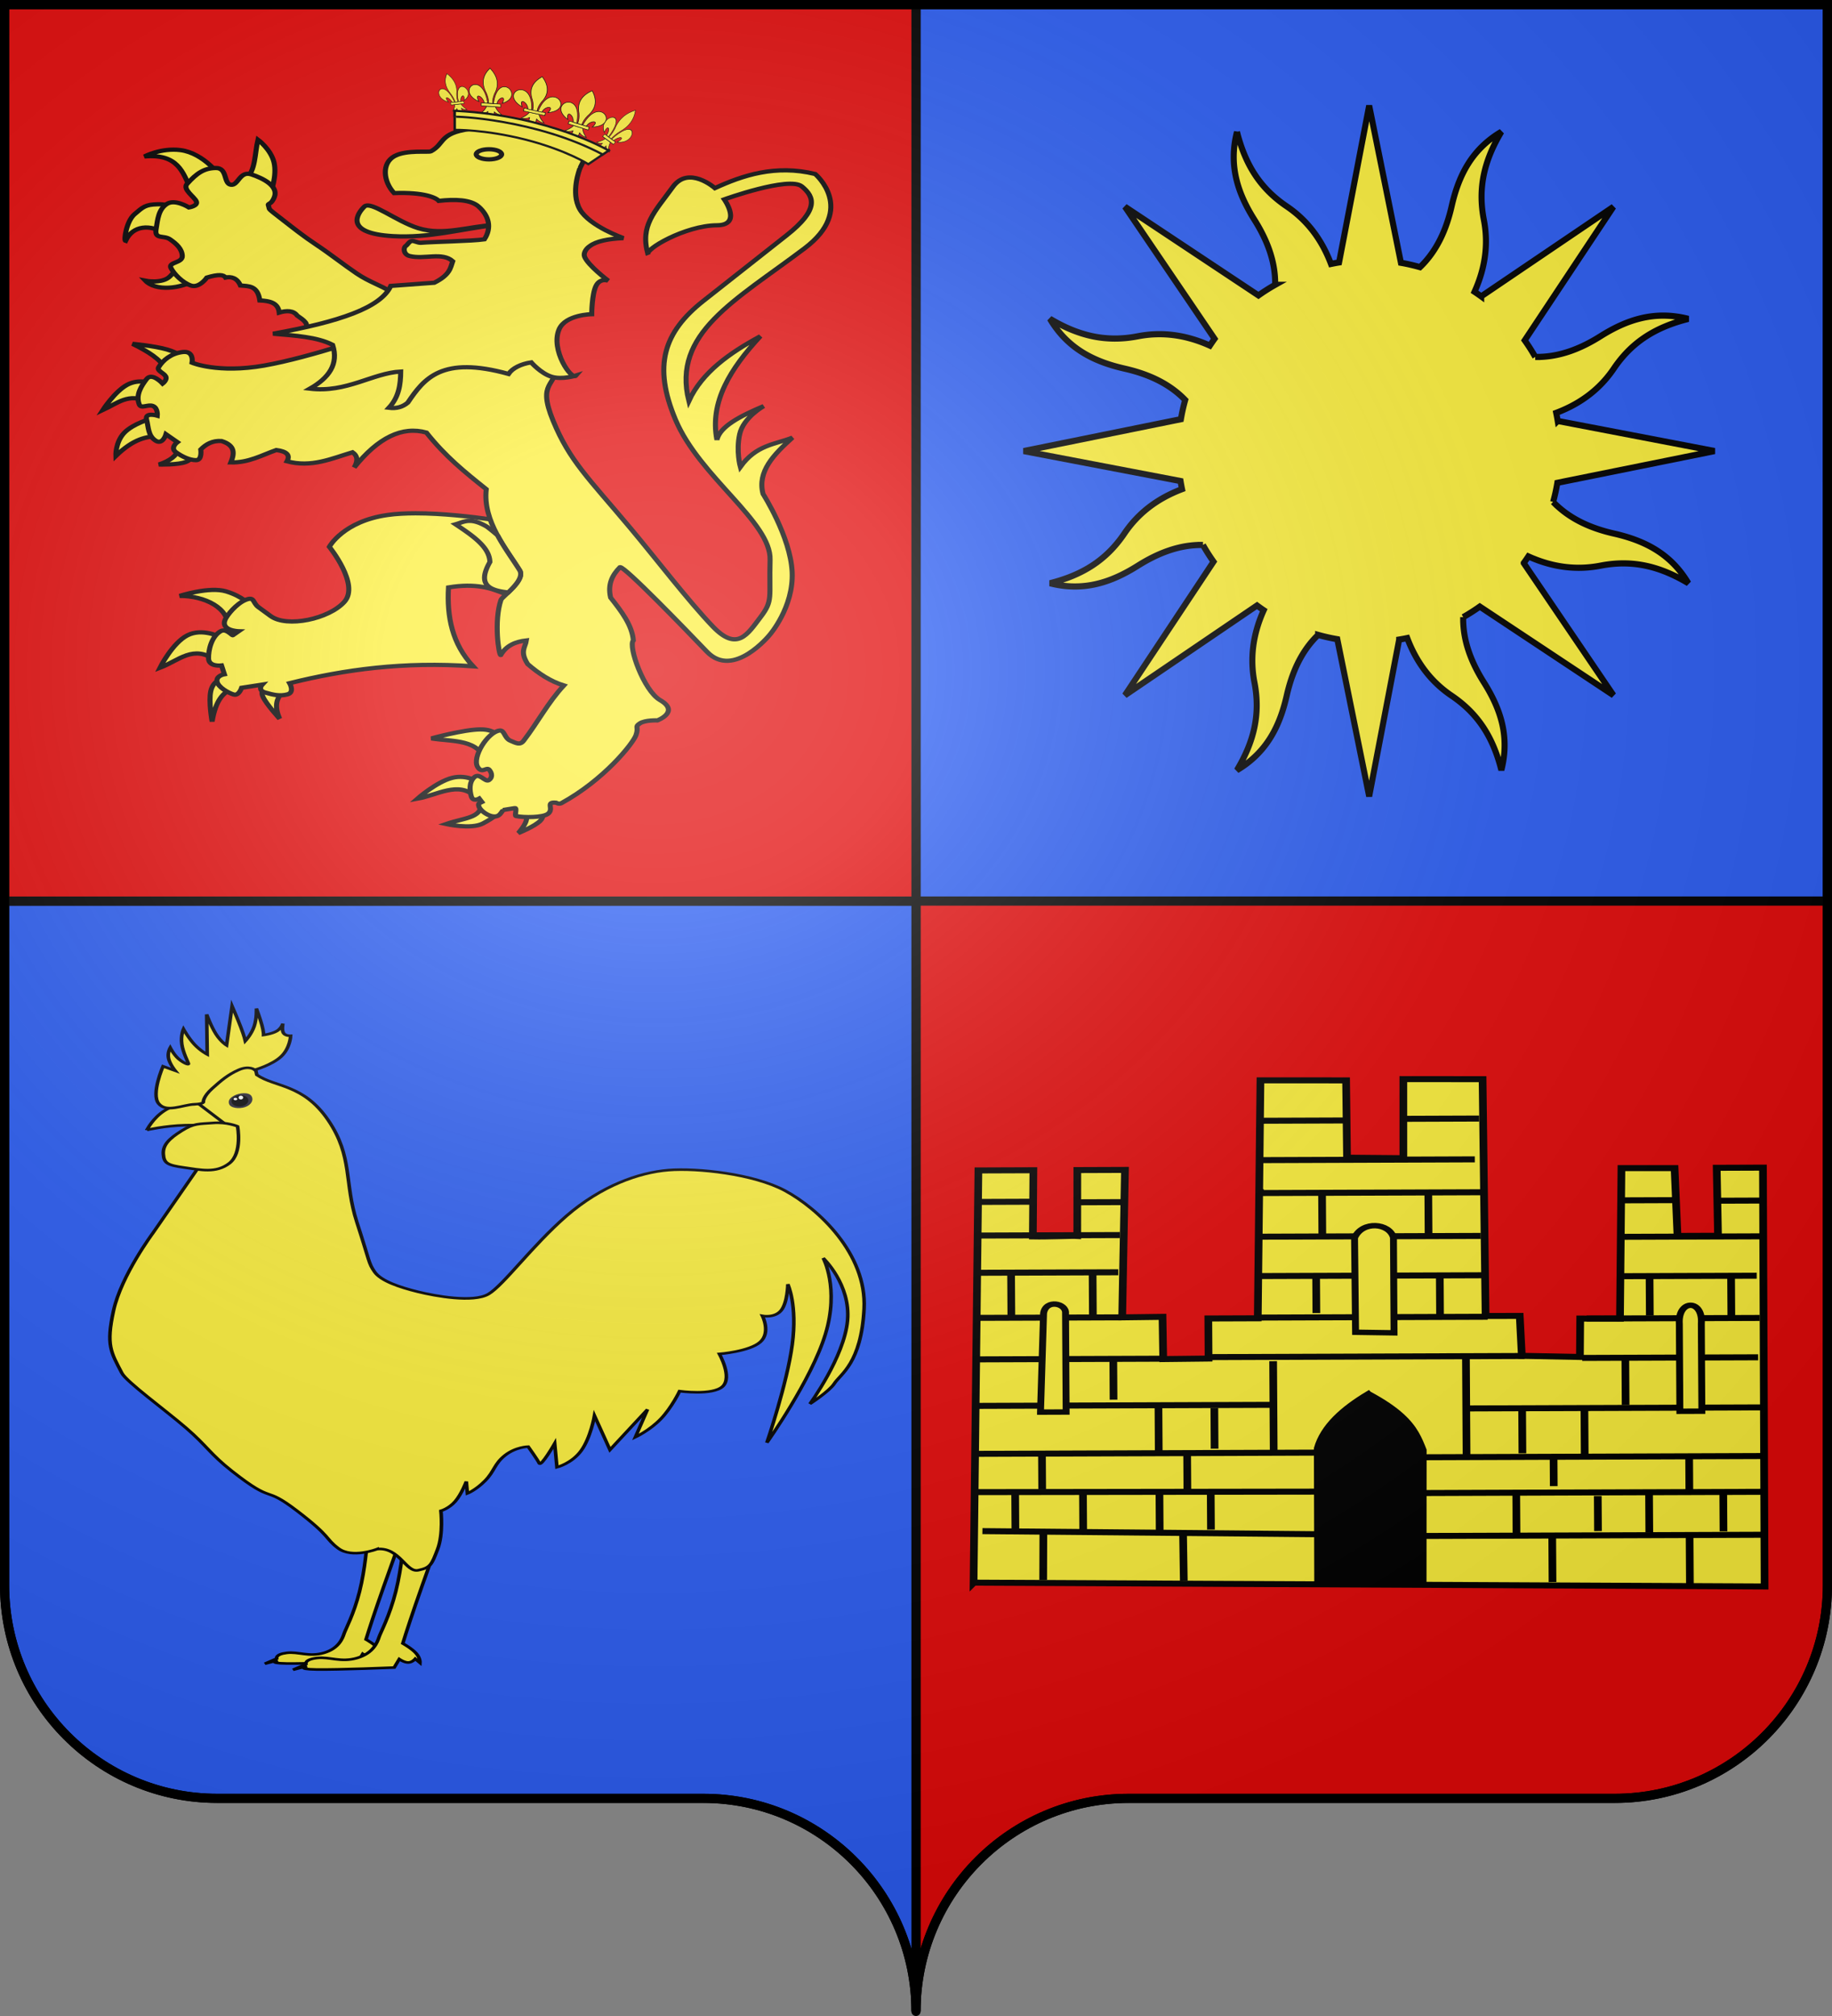 <svg xmlns="http://www.w3.org/2000/svg" xmlns:xlink="http://www.w3.org/1999/xlink" height="660" width="600" version="1.0"><rect width="100%" height="100%" fill="#808080" stroke="none"/><defs><linearGradient id="a"><stop style="stop-color:white;stop-opacity:.314" offset="0"/><stop offset=".19" style="stop-color:white;stop-opacity:.251"/><stop style="stop-color:#6b6b6b;stop-opacity:.125" offset=".6"/><stop style="stop-color:black;stop-opacity:.125" offset="1"/></linearGradient><linearGradient id="b"><stop style="stop-color:white;stop-opacity:0" offset="0"/><stop style="stop-color:black;stop-opacity:.646" offset="1"/></linearGradient><radialGradient xlink:href="#a" id="c" gradientUnits="userSpaceOnUse" gradientTransform="matrix(1.551 0 0 1.35 -227.894 -51.264)" cx="285.186" cy="200.448" fx="285.186" fy="200.448" r="300"/></defs><g style="opacity:1;display:inline"><path style="opacity:1;fill:#2b5df2;fill-opacity:1;fill-rule:nonzero;stroke:#000;stroke-width:3;stroke-linecap:butt;stroke-linejoin:miter;marker:none;marker-start:none;marker-mid:none;marker-end:none;stroke-miterlimit:4;stroke-dasharray:none;stroke-dashoffset:0;stroke-opacity:1;visibility:visible;display:inline;overflow:visible" d="M300 1.5V295h298.5V1.5H300z"/><path style="opacity:1;fill:#e20909;fill-opacity:1;fill-rule:nonzero;stroke:#000;stroke-width:3;stroke-linecap:butt;stroke-linejoin:miter;marker:none;marker-start:none;marker-mid:none;marker-end:none;stroke-miterlimit:4;stroke-dasharray:none;stroke-dashoffset:0;stroke-opacity:1;visibility:visible;display:inline;overflow:visible" d="M300 295v363.5c0-38.504 31.21-69.75 69.656-69.75h159.188c38.447 0 69.656-31.246 69.656-69.75V295H300z"/><path style="opacity:1;fill:#2b5df2;fill-opacity:1;fill-rule:nonzero;stroke:#000;stroke-width:3;stroke-linecap:butt;stroke-linejoin:miter;marker:none;marker-start:none;marker-mid:none;marker-end:none;stroke-miterlimit:4;stroke-dasharray:none;stroke-dashoffset:0;stroke-opacity:1;visibility:visible;display:inline;overflow:visible" d="M1.5 295v224c0 38.504 31.21 69.75 69.656 69.75h159.188c38.447 0 69.656 31.246 69.656 69.75V295H1.5z"/><path style="opacity:1;fill:#e20909;fill-opacity:1;fill-rule:nonzero;stroke:#000;stroke-width:3;stroke-linecap:butt;stroke-linejoin:miter;marker:none;marker-start:none;marker-mid:none;marker-end:none;stroke-miterlimit:4;stroke-dasharray:none;stroke-dashoffset:0;stroke-opacity:1;visibility:visible;display:inline;overflow:visible" d="M1.5 1.5V295H300V1.5H1.5z"/><g style="fill:#fcef3c"><g style="fill:#fcef3c;display:inline"><path d="M143.61 173.87c-10.008 7.544-24.988 8.847-30.912 1.404 0 0 10.062 2.356 14.613-3.091 6.176-7.392 6.4-10.884 7.306-9.274l8.993 10.96zM124.5 142.114c-8.763-6.845-19.332-6.062-23.605 5.058-1.132-.424.478-13.929 5.34-18.828 4.998-5.037 6.322-6.815 13.77-7.025 7.446-.211 16.86 4.215 16.86 4.215l-12.364 16.58zM139.676 111.202c-4.596-12.573-7.77-25.738-27.54-23.605 0 0 9.868-6.229 21.357-4.497 14.197 2.14 24.64 19.382 23.887 19.672l-17.704 8.43zM172.274 103.615c5.988-5.72 5.35-18.068 7.306-27.821 0 0 7.658 6.674 9.555 16.018 1.897 9.344-1.967 21.357-1.967 21.357l-14.894-9.554z" style="fill:#fcef3c;fill-opacity:1;fill-rule:evenodd;stroke:#000;stroke-width:3;stroke-linecap:butt;stroke-linejoin:miter;stroke-miterlimit:4;stroke-dasharray:none;stroke-opacity:1;display:inline" transform="matrix(.551 0 0 .464 -14.47 10.579)"/><path d="m216.956 214.617-9.836-4.848c3.567-3.799-.505-6.834-4.215-9.906-2.203-3.65-6.236-3.685-10.68-2.107-.64-6.972-5.697-8.264-11.52-8.571-1.298-10.634-6.611-10.024-11.523-10.539-1.979-5.43-5.562-6.455-8.852-5.62-1.083-1.963-4.041-2.519-11.1 0 0 0-4.496 7.728-9.554 5.62-5.059-2.107-9.977-8.15-11.803-12.364-1.827-4.216 6.885-3.373 6.744-8.431-.14-5.058-3.512-8.712-7.306-11.803-3.794-3.09-9.274.281-8.29-7.025.983-7.307 1.44-13.98 6.323-17.845 4.882-3.864 13.207 2.389 13.207 2.389s5.445-.984 4.444-4.18c-1.001-3.197-8.448-8.606-5.568-12.4 5.761-7.588 10.117-11.17 17.143-11.241 7.025-.07 4.426 10.89 8.852 11.803 4.426.913 5.234-10.047 12.224-7.307s16.101 8.218 13.77 15.737c-1.98 6.389-4.325 4.17-3.555 6.448 1.076 3.183-1.919.37 9.456 10.835 4.833 4.446 11.5 10.77 19.129 16.76 7.628 5.988 16.383 14.194 23.915 20.225 7.533 6.03 14.687 8.482 19.676 12.516 4.99 4.035 8.097 6.562 8.097 6.562l-49.178 25.292z" style="fill:#fcef3c;fill-opacity:1;fill-rule:evenodd;stroke:#000;stroke-width:3;stroke-linecap:butt;stroke-linejoin:miter;stroke-miterlimit:4;stroke-dasharray:none;stroke-opacity:1;display:inline" transform="matrix(.551 0 0 .464 -14.47 10.579)"/><path d="M161.884 420.906c1.088-14.822-14.085-23.326-28.813-23.25 0 0 17.586-6.805 27.62-3.178 10.036 3.626 13.712 9.339 13.712 9.339l-12.519 17.089zM154.333 443.161c-13.07-11.426-21.685.106-32.986 5.167 0 0 7.352-17.437 16.294-22.852 8.942-5.414 19.474 1.193 19.474 1.193l-2.782 16.492zM164.269 463.231c-5.28 2.46-9.802 7.955-11.923 23.05 0 0-2.186-14.009-.795-21.46 1.391-7.452 6.359-8.346 6.359-8.346l6.359 6.756zM194.472 465.616c-4.496 4.583-4.907 10.917-1.987 18.678 0 0-7.948-10.233-9.935-15.499s1.987-5.564 1.987-5.564l9.935 2.385z" style="fill:#fcef3c;fill-opacity:1;fill-rule:evenodd;stroke:#000;stroke-width:3;stroke-linecap:butt;stroke-linejoin:miter;stroke-miterlimit:4;stroke-dasharray:none;stroke-opacity:1;display:inline" transform="matrix(.551 0 0 .464 -14.47 10.579)"/><path d="M273.313 339.367c-5.847.002-11.483.342-16.462 1.158-26.556 4.356-34.833 22.472-34.833 22.472s18.115 26.552 8.982 38.776c-9.133 12.224-34.157 18.494-43.847 10.11l-7.292-6.323c-3.565-3.085-2.11-7.849-7.73-5.039-5.62 2.81-10.815 10.725-11.956 13.614-3.173 8.036 7.887 8.45 7.887 8.45l-3.38 2.786c-.32.719-3.883-5.117-7.292-2.785-5.415 3.703-7.308 13.205-7.167 19.247.14 6.042 7.73 4.914 7.73 4.914l1.69 6.165s-4.943.995-4.381 5.07c.562 4.075 6.927 8.28 9.983 9.264 3.057.984 4.632-4.757 4.632-4.757l12.237-2.253s-3.102 3.916 1.816 5.602c4.917 1.686 8.746 2.688 13.207 1.283 4.461-1.405 1.283-7.887 1.283-7.887 32.505-9.58 67.579-15.401 109.038-11.924-12.448-15.81-15.61-34.98-14.616-55.646 16.252-3.175 25.67.469 34.27 4.945 4.147-4.592 10.694-11.947 8.044-17.025-5.135-9.839-13.337-22.11-17.495-35.96-10.884-1.823-28.432-4.26-44.348-4.257z" style="fill:#fcef3c;fill-opacity:1;fill-rule:evenodd;stroke:#000;stroke-width:3;stroke-linecap:butt;stroke-linejoin:miter;stroke-miterlimit:4;stroke-dasharray:none;stroke-opacity:1;display:inline" transform="matrix(.551 0 0 .464 -14.47 10.579)"/><path d="M124.328 237.298c-2.452-6.44-9.972-12.1-19.275-17.486 0 0 12.866 1.39 20.467 3.974 7.6 2.583 9.936 6.359 9.936 6.359l-11.128 7.153zM113.598 260.945c-10.234-7.085-17.934 1.024-26.23 5.564 0 0 7.163-13.167 14.516-17.836 7.352-4.67 14.893-.843 14.893-.843l-3.18 13.115zM120.552 284.989c-7.213.069-14.89 1.814-25.434 13.91 0 0-.348-9.688 4.967-16.295 5.316-6.607 16.294-10.134 16.294-10.134l4.173 12.519zM132.075 294.55c-.562 3.909-4.917 7.957-11.386 10.39 0 0 11.487.422 16.158-1.869 4.67-2.291 3.576-5.961 3.576-5.961l-8.348-2.56zM336.351 549.471c3.506 2.249 5.009 5.9-1.987 15.5 0 0 9.836-4.67 13.115-8.744 3.279-4.073 0-7.55 0-7.55l-11.128.794zM312.506 544.305c-.443 10.31-10.166 9.82-21.063 14.307 0 0 14.804 3.974 21.858-.398 7.054-4.371 10.333-8.345 10.333-8.345l-11.128-5.564zM308.532 539.138c-9.747-10.988-22.513-.845-34.178 1.59 0 0 11.426-11.923 20.666-14.705s16.294 3.577 16.294 3.577l-2.782 9.538zM315.288 515.69c-3.935-17.374-19.706-15.022-32.588-17.486 0 0 19.076-6.26 29.011-6.359 9.936-.099 10.73 5.962 10.73 5.962l-7.153 17.884z" style="fill:#fcef3c;fill-opacity:1;fill-rule:evenodd;stroke:#000;stroke-width:3;stroke-linecap:butt;stroke-linejoin:miter;stroke-miterlimit:4;stroke-dasharray:none;stroke-opacity:1;display:inline" transform="matrix(.551 0 0 .464 -14.47 10.579)"/><path d="M252.496 212.062s-41.53 17.288-69.151 23.05c-27.621 5.763-42.922-1.987-42.922-1.987s1.391-8.544-5.564-7.55c-6.954.993-11.723 5.762-14.307 10.73-1.291 2.483 3.08 3.974 4.198 6.433 1.118 2.459-1.813 5.092-1.813 5.092s-6.359-8.147-9.538-3.18c-3.18 4.968-6.558 11.128-4.372 17.884 1.093 3.378 5.167-.298 8.172 1.143 3.006 1.44 2.559 6.806 2.559 6.806s-7.551-2.683-6.36 2.782c1.193 5.464.796 11.127 5.167 14.704 4.372 3.577 6.359-4.371 6.359-4.371l6.756 5.563s-4.57 3.975-.795 7.154c3.776 3.18 8.147 5.564 11.923 5.564 3.775 0 2.782-7.551 2.782-7.551 3.184-3.832 7.023-6.354 12.32-5.961 8.311 3.097 7.727 8.862 5.564 15.102 10.604.277 18.37-5.12 27.024-8.744 6.534.994 8.3 3.776 6.359 7.949 14.48 4.624 26.48-1.924 38.947-6.359 2.67 2.174 3.608 5.386.994 10.73 14.307-21.195 28.614-29.409 42.92-24.64 11.377 16.94 22.634 27.68 35.57 39.941-2.213 22.61 12.235 42.596 19.871 57.228 3.687 7.064-10.486 18.623-11.128 20.865-4.346 15.183-1.201 39.302-.136 38.947 3.379-6.846 8.874-9.457 15.238-10.333-.603 4.913-4.064 7.682.795 16.692 6.496 6.677 13.47 12.16 21.46 15.102-9.36 11.923-15.489 26.009-23.845 38.947-2.186 3.386-4.371 1.788-7.948 0-3.577-1.789-3.406-7.591-6.359-7.154-7.155 1.06-16.592 18.996-13.038 25.764 2.628 5.004 5.194-.391 6.864 1.91 1.67 2.303 2.048 5.475-.184 7.3-2.232 1.824-5.564-5.545-8.744-1.968-3.179 3.577-2.72 9.396-1.726 13.464.994 4.069 4.717 1.546 4.717 1.546l1.59 2.46c-1.48.948-2.44.532-1.819 3.033.942 3.796 9.18 10.211 12.609 5.45 1.32-1.833 1.725-2.895 1.778-2.886l6.956-1.331c1.63-.312-.342 5.312.72 5.582 4.768 1.213 15.957 1.06 18.936-1.502 4.073-3.504-1.88-8.663 4.873-7.904 0 0 1.75 1.254 3.142.353 25.23-16.329 42.656-42.13 44.4-48.091 1.771-6.057-.994-5.564 2.186-8.147 3.18-2.584 10.531-2.186 10.531-2.186s13.61-6.1 1.59-14.307c-9.7-6.624-19.112-38.198-15.897-42.127-.751-10.75-7.057-20.49-13.512-30.204-1.87-9.636 1.118-16.034 5.564-21.46 2.542-.916 39.189 44.17 51.664 59.612 15.866 19.64 37.358-11.922 37.358-11.922s14.307-19.474 13.313-44.312c-.993-24.84-17.287-55.043-17.287-55.043-3.558-15.93 6.473-27.976 17.486-39.742-10.512 4.912-21.462 5.015-30.999 20.666 0 0-2.583-11.128-.397-23.05 2.186-11.923 14.307-19.871 14.307-19.871-14.232 7.121-26.181 14.624-27.82 23.845-4.43-26.86 8.163-50.476 25.833-73.125-18.4 11.853-34.634 25.44-42.524 45.703-10.064-47.994 27.462-70.726 68.754-107.7 30.99-27.751 6.358-52.46 6.358-52.46-23.676-6.906-43.305 1.05-59.613 9.935 0 0-15.62-16.293-25.037-.795-10.922 17.975-19.657 27.087-14.704 47.69-2.554-3.405 22.025-20.508 40.934-20.665 15.222-.126 4.371-18.281 4.371-18.281s38.55-16.493 46.101-9.141c7.551 7.352 10.238 16.447-9.14 34.575l-49.28 46.101c-23.768 22.234-30.137 45.862-16.692 83.856 14.324 40.48 56.905 72.086 56.235 98.957-.67 26.871 1.95 28.513-5.763 40.537-7.713 12.024-13.74 24.442-28.217 6.557-14.476-17.884-33.651-47.705-49.081-69.548-25.008-35.402-36.016-47.243-45.902-75.709-9.886-28.465 2.384-23.447 1.987-40.139-.397-16.692-3.577-26.627-3.577-26.627l-100.944 4.769zM320.37 135.932c-19.938 2.844-38.988 9.392-60.7 7.868-29.46-2.067-20.884-16.156-16.86-20.795 3.834-4.421 18.955 10.362 32.035 15.175 15.176 5.584 30.352-1.493 45.525-2.248z" style="fill:#fcef3c;fill-opacity:1;fill-rule:evenodd;stroke:#000;stroke-width:3;stroke-linecap:butt;stroke-linejoin:miter;stroke-miterlimit:4;stroke-dasharray:none;stroke-opacity:1;display:inline" transform="matrix(.551 0 0 .464 -14.47 10.579)"/><path d="M310.816 123.005c-4.789-5.09-14.196-5.348-23.746-4.075-1.6-2.183-8.602-6.27-26.557-5.48-6.47-8.206-7.557-21.16.281-26.135 7.172-4.551 20.207-2.446 21.639-3.372 8.389-5.425 4.637-12.646 23.043-15.737 18.407-3.09 50.583 3.372 50.583 3.372s1.73 4.191 8.334 3.629c6.604-.562 3.4 3.842 6.631 7.776 3.232 3.935 5.653-.475 2.773 6.2-2.88 6.674-2.844 6.844-2.844 6.844s-5.76 17.072 0 28.945c5.761 11.873 25.854 20.233 25.854 20.233-9.09.48-16.102 2.147-19.952 5.62-2.155 1.687-4.018 4.935-3.091 7.588 2.188 6.269 14.05 16.861 14.05 16.861s-4.847-2.248-7.306 3.653c-2.459 5.902-2.53 19.953-2.53 19.953s-15.596.2-19.39 10.678c-5.252 14.509 7.454 36.403 10.117 32.598 0 0-8.29 3.162-14.613.844-6.323-2.319-12.083-10.117-12.083-10.117-6.071 1.1-11.149 4.064-13.49 8.15-39.759-13.063-50.15 3.241-59.856 20.233-3.014 3.05-6.729 4.349-11.24 3.653 6.01-7.607 6.935-16.485 7.025-25.573-16.706 1.055-32.194 15.16-53.956 12.084 11.265-7.596 17.183-17.332 13.489-30.912-9.257-5.678-22.539-6.526-35.408-7.868 39.44-8.394 64.137-18.398 69.973-33.723l25.854-2.248c9.312-5.572 9.567-10.322 10.96-15.175-6.32-6.702-16.72-1.117-25.573-3.653-3.732-1.07-3.983-5.9-2.211-7.222.886-.66 1.861-3.065 3.382-3.386 1.522-.32 3.589 1.442 5.535 1.248 7.254-.722 30.281-1.158 37.695-2.443 4.536-8.307 2.63-16.662-3.372-23.043z" style="fill:#fcef3c;fill-opacity:1;fill-rule:evenodd;stroke:#000;stroke-width:3;stroke-linecap:butt;stroke-linejoin:miter;stroke-miterlimit:4;stroke-dasharray:none;stroke-opacity:1;display:inline" transform="matrix(.551 0 0 .464 -14.47 10.579)"/><path d="M305.58 344.72c-3.34-.06-5.743 1.498-8.512 2.409 10.127 8.032 20.215 16.072 20.374 26.634-7.917 16.534.196 20.044 10.891 21.47 4.078-4.599 9.223-11.05 6.823-15.65-3.693-7.074-8.952-15.422-13.176-24.692a103.817 103.817 0 0 0-6.26-6.04c-4.373-3.06-7.542-4.086-10.14-4.132z" style="fill:#fcef3c;fill-opacity:1;fill-rule:evenodd;stroke:#000;stroke-width:3;stroke-linecap:butt;stroke-linejoin:miter;stroke-miterlimit:4;stroke-dasharray:none;stroke-opacity:1" transform="matrix(.551 0 0 .464 -14.47 10.579)"/><g style="fill:#fcef3c"><path style="fill:#fcef3c;fill-opacity:1;fill-rule:evenodd;stroke:#000;stroke-width:3;stroke-linecap:butt;stroke-linejoin:miter;stroke-miterlimit:4;stroke-dasharray:none;stroke-opacity:1;display:inline" d="M324.429 86.08c.003 1.976-3.379 3.58-7.551 3.58-4.173 0-7.554-1.604-7.551-3.58-.003-1.976 3.378-3.58 7.55-3.58 4.173 0 7.555 1.604 7.552 3.58z" transform="matrix(.551 0 0 .464 -14.47 10.579)"/><g style="fill:#fcef3c"><path d="M29.739 62.946c-2.69 6.35-6.016 8.922-9.244 12.043 3.619.016 7.225-.679 10.963-3.814.064 9.675 1.458 12.982 4.819 16.232 3.323-3.149 4.859-6.547 4.847-16.232 3.738 3.135 7.335 3.83 10.954 3.814-3.228-3.121-6.545-5.693-9.235-12.043H29.74z" style="fill:#fcef3c;fill-opacity:1;fill-rule:evenodd;stroke:#000;stroke-width:.902;stroke-linecap:butt;stroke-linejoin:miter;stroke-miterlimit:4;stroke-dasharray:none;stroke-opacity:1" transform="matrix(.147 -.017 .058 .166 140.928 24.298)"/><path style="fill:#fcef3c;fill-opacity:1;fill-rule:nonzero;stroke:#000;stroke-width:.902;stroke-linecap:butt;stroke-linejoin:miter;marker:none;marker-start:none;marker-mid:none;marker-end:none;stroke-miterlimit:4;stroke-dasharray:none;stroke-dashoffset:0;stroke-opacity:1;visibility:visible;display:inline;overflow:visible" d="M21.707 58.178h29.159v4.772H21.707z" transform="matrix(.147 -.017 .058 .166 140.928 24.298)"/><path d="M126.281 7.938C91.34 45.032 77.89 87.763 105.656 141.28c6.342 16.259 11.339 33.045 10.313 52.25h20.625c-1.026-19.205 3.97-35.991 10.312-52.25 27.767-53.518 14.317-96.249-20.625-133.344z" transform="matrix(.044 -.005 .017 .05 140.681 24.326)" style="fill:#fcef3c;fill-opacity:1;fill-rule:evenodd;stroke:#000;stroke-width:3;stroke-linecap:butt;stroke-linejoin:miter;stroke-miterlimit:4;stroke-dasharray:none;stroke-opacity:1"/><path d="M52.25 100c-35.235.845-58.727 60.018 15.219 88.875-24.44-47.874 20.895-30.132 26.875 4.656h17.531c-9.68-70.66-37.052-94.073-59.625-93.531zM198.969 100c-22.302.418-48.765 24.284-58.25 93.531h17.5c5.98-34.788 51.346-52.53 26.906-4.656 74.894-29.227 49.821-89.549 13.844-88.875z" transform="matrix(.044 -.005 .017 .05 140.681 24.326)" style="fill:#fcef3c;fill-opacity:1;fill-rule:evenodd;stroke:#000;stroke-width:3;stroke-linecap:butt;stroke-linejoin:miter;stroke-miterlimit:4;stroke-dasharray:none;stroke-opacity:1"/></g><g style="fill:#fcef3c"><path d="M29.739 62.946c-2.69 6.35-6.016 8.922-9.244 12.043 3.619.016 7.225-.679 10.963-3.814.064 9.675 1.458 12.982 4.819 16.232 3.323-3.149 4.859-6.547 4.847-16.232 3.738 3.135 7.335 3.83 10.954 3.814-3.228-3.121-6.545-5.693-9.235-12.043H29.74z" style="fill:#fcef3c;fill-opacity:1;fill-rule:evenodd;stroke:#000;stroke-width:.902;stroke-linecap:butt;stroke-linejoin:miter;stroke-miterlimit:4;stroke-dasharray:none;stroke-opacity:1" transform="matrix(.24 .052 -.044 .199 169.009 22.68)"/><path style="fill:#fcef3c;fill-opacity:1;fill-rule:nonzero;stroke:#000;stroke-width:.902;stroke-linecap:butt;stroke-linejoin:miter;marker:none;marker-start:none;marker-mid:none;marker-end:none;stroke-miterlimit:4;stroke-dasharray:none;stroke-dashoffset:0;stroke-opacity:1;visibility:visible;display:inline;overflow:visible" d="M21.707 58.178h29.159v4.772H21.707z" transform="matrix(.24 .052 -.044 .199 169.009 22.68)"/><path d="M126.281 7.938C91.34 45.032 77.89 87.763 105.656 141.28c6.342 16.259 11.339 33.045 10.313 52.25h20.625c-1.026-19.205 3.97-35.991 10.312-52.25 27.767-53.518 14.317-96.249-20.625-133.344z" transform="matrix(.072 .016 -.013 .06 168.605 22.592)" style="fill:#fcef3c;fill-opacity:1;fill-rule:evenodd;stroke:#000;stroke-width:3;stroke-linecap:butt;stroke-linejoin:miter;stroke-miterlimit:4;stroke-dasharray:none;stroke-opacity:1"/><path d="M52.25 100c-35.235.845-58.727 60.018 15.219 88.875-24.44-47.874 20.895-30.132 26.875 4.656h17.531c-9.68-70.66-37.052-94.073-59.625-93.531zM198.969 100c-22.302.418-48.765 24.284-58.25 93.531h17.5c5.98-34.788 51.346-52.53 26.906-4.656 74.894-29.227 49.821-89.549 13.844-88.875z" transform="matrix(.072 .016 -.013 .06 168.605 22.592)" style="fill:#fcef3c;fill-opacity:1;fill-rule:evenodd;stroke:#000;stroke-width:3;stroke-linecap:butt;stroke-linejoin:miter;stroke-miterlimit:4;stroke-dasharray:none;stroke-opacity:1"/></g><g style="fill:#fcef3c"><path d="M29.739 62.946c-2.69 6.35-6.016 8.922-9.244 12.043 3.619.016 7.225-.679 10.963-3.814.064 9.675 1.458 12.982 4.819 16.232 3.323-3.149 4.859-6.547 4.847-16.232 3.738 3.135 7.335 3.83 10.954 3.814-3.228-3.121-6.545-5.693-9.235-12.043H29.74z" style="fill:#fcef3c;fill-opacity:1;fill-rule:evenodd;stroke:#000;stroke-width:.902;stroke-linecap:butt;stroke-linejoin:miter;stroke-miterlimit:4;stroke-dasharray:none;stroke-opacity:1" transform="matrix(.218 .015 .004 .208 152.643 21.23)"/><path style="fill:#fcef3c;fill-opacity:1;fill-rule:nonzero;stroke:#000;stroke-width:.902;stroke-linecap:butt;stroke-linejoin:miter;marker:none;marker-start:none;marker-mid:none;marker-end:none;stroke-miterlimit:4;stroke-dasharray:none;stroke-dashoffset:0;stroke-opacity:1;visibility:visible;display:inline;overflow:visible" d="M21.707 58.178h29.159v4.772H21.707z" transform="matrix(.218 .015 .004 .208 152.643 21.23)"/><path d="M126.281 7.938C91.34 45.032 77.89 87.763 105.656 141.28c6.342 16.259 11.339 33.045 10.313 52.25h20.625c-1.026-19.205 3.97-35.991 10.312-52.25 27.767-53.518 14.317-96.249-20.625-133.344z" transform="matrix(.065 .005 .001 .062 152.277 21.204)" style="fill:#fcef3c;fill-opacity:1;fill-rule:evenodd;stroke:#000;stroke-width:3;stroke-linecap:butt;stroke-linejoin:miter;stroke-miterlimit:4;stroke-dasharray:none;stroke-opacity:1"/><path d="M52.25 100c-35.235.845-58.727 60.018 15.219 88.875-24.44-47.874 20.895-30.132 26.875 4.656h17.531c-9.68-70.66-37.052-94.073-59.625-93.531zM198.969 100c-22.302.418-48.765 24.284-58.25 93.531h17.5c5.98-34.788 51.346-52.53 26.906-4.656 74.894-29.227 49.821-89.549 13.844-88.875z" transform="matrix(.065 .005 .001 .062 152.277 21.204)" style="fill:#fcef3c;fill-opacity:1;fill-rule:evenodd;stroke:#000;stroke-width:3;stroke-linecap:butt;stroke-linejoin:miter;stroke-miterlimit:4;stroke-dasharray:none;stroke-opacity:1"/></g><g style="fill:#fcef3c"><path d="M29.739 62.946c-2.69 6.35-6.016 8.922-9.244 12.043 3.619.016 7.225-.679 10.963-3.814.064 9.675 1.458 12.982 4.819 16.232 3.323-3.149 4.859-6.547 4.847-16.232 3.738 3.135 7.335 3.83 10.954 3.814-3.228-3.121-6.545-5.693-9.235-12.043H29.74z" style="fill:#fcef3c;fill-opacity:1;fill-rule:evenodd;stroke:#000;stroke-width:.902;stroke-linecap:butt;stroke-linejoin:miter;stroke-miterlimit:4;stroke-dasharray:none;stroke-opacity:1" transform="matrix(.121 .089 -.15 .164 204.168 32.426)"/><path style="fill:#fcef3c;fill-opacity:1;fill-rule:nonzero;stroke:#000;stroke-width:.902;stroke-linecap:butt;stroke-linejoin:miter;marker:none;marker-start:none;marker-mid:none;marker-end:none;stroke-miterlimit:4;stroke-dasharray:none;stroke-dashoffset:0;stroke-opacity:1;visibility:visible;display:inline;overflow:visible" d="M21.707 58.178h29.159v4.772H21.707z" transform="matrix(.121 .089 -.15 .164 204.168 32.426)"/><path d="M126.281 7.938C91.34 45.032 77.89 87.763 105.656 141.28c6.342 16.259 11.339 33.045 10.313 52.25h20.625c-1.026-19.205 3.97-35.991 10.312-52.25 27.767-53.518 14.317-96.249-20.625-133.344z" transform="matrix(.036 .027 -.045 .049 203.965 32.277)" style="fill:#fcef3c;fill-opacity:1;fill-rule:evenodd;stroke:#000;stroke-width:3;stroke-linecap:butt;stroke-linejoin:miter;stroke-miterlimit:4;stroke-dasharray:none;stroke-opacity:1"/><path d="M52.25 100c-35.235.845-58.727 60.018 15.219 88.875-24.44-47.874 20.895-30.132 26.875 4.656h17.531c-9.68-70.66-37.052-94.073-59.625-93.531zM198.969 100c-22.302.418-48.765 24.284-58.25 93.531h17.5c5.98-34.788 51.346-52.53 26.906-4.656 74.894-29.227 49.821-89.549 13.844-88.875z" transform="matrix(.036 .027 -.045 .049 203.965 32.277)" style="fill:#fcef3c;fill-opacity:1;fill-rule:evenodd;stroke:#000;stroke-width:3;stroke-linecap:butt;stroke-linejoin:miter;stroke-miterlimit:4;stroke-dasharray:none;stroke-opacity:1"/></g><g style="fill:#fcef3c"><path d="M29.739 62.946c-2.69 6.35-6.016 8.922-9.244 12.043 3.619.016 7.225-.679 10.963-3.814.064 9.675 1.458 12.982 4.819 16.232 3.323-3.149 4.859-6.547 4.847-16.232 3.738 3.135 7.335 3.83 10.954 3.814-3.228-3.121-6.545-5.693-9.235-12.043H29.74z" style="fill:#fcef3c;fill-opacity:1;fill-rule:evenodd;stroke:#000;stroke-width:.902;stroke-linecap:butt;stroke-linejoin:miter;stroke-miterlimit:4;stroke-dasharray:none;stroke-opacity:1" transform="matrix(.225 .07 -.075 .196 185.917 26.672)"/><path style="fill:#fcef3c;fill-opacity:1;fill-rule:nonzero;stroke:#000;stroke-width:.902;stroke-linecap:butt;stroke-linejoin:miter;marker:none;marker-start:none;marker-mid:none;marker-end:none;stroke-miterlimit:4;stroke-dasharray:none;stroke-dashoffset:0;stroke-opacity:1;visibility:visible;display:inline;overflow:visible" d="M21.707 58.178h29.159v4.772H21.707z" transform="matrix(.225 .07 -.075 .196 185.917 26.672)"/><path d="M126.281 7.938C91.34 45.032 77.89 87.763 105.656 141.28c6.342 16.259 11.339 33.045 10.313 52.25h20.625c-1.026-19.205 3.97-35.991 10.312-52.25 27.767-53.518 14.317-96.249-20.625-133.344z" transform="matrix(.068 .021 -.022 .059 185.54 26.555)" style="fill:#fcef3c;fill-opacity:1;fill-rule:evenodd;stroke:#000;stroke-width:3;stroke-linecap:butt;stroke-linejoin:miter;stroke-miterlimit:4;stroke-dasharray:none;stroke-opacity:1"/><path d="M52.25 100c-35.235.845-58.727 60.018 15.219 88.875-24.44-47.874 20.895-30.132 26.875 4.656h17.531c-9.68-70.66-37.052-94.073-59.625-93.531zM198.969 100c-22.302.418-48.765 24.284-58.25 93.531h17.5c5.98-34.788 51.346-52.53 26.906-4.656 74.894-29.227 49.821-89.549 13.844-88.875z" transform="matrix(.068 .021 -.022 .059 185.54 26.555)" style="fill:#fcef3c;fill-opacity:1;fill-rule:evenodd;stroke:#000;stroke-width:3;stroke-linecap:butt;stroke-linejoin:miter;stroke-miterlimit:4;stroke-dasharray:none;stroke-opacity:1"/></g><path d="M304.497 57.777c.43.528-2.038-.423-7.98-2.355l.029 13.387s17.808-.332 41.622 6.773l.495.151c.345.106.683.206 1.024.313 23.666 7.387 36.273 17.004 36.273 17.004l12.093-9.687c-2.67-1.612-38.005-14.781-37.242-14.84l-46.314-10.746z" style="fill:#fcef3c;stroke:#000;stroke-width:1.5;stroke-miterlimit:4;stroke-dasharray:none;stroke-opacity:1" transform="matrix(.551 0 0 .464 -14.47 10.579)"/><path d="M401.05 73.54zm-13.077 9.837s-34.884-24.403-89.904-27.892c-1.016-.095-1.848-.123-1.532-.026l-.03 4.182c.112-.541 48.39 1.658 88.026 26.554 3.34-2.749 3.44-2.818 3.44-2.818zm-91.424-19.46zm87.535 22.608zm-13.642-1.78z" style="fill:#fcef3c;fill-opacity:1;fill-rule:nonzero;stroke:#000;stroke-width:1.5;stroke-linecap:butt;stroke-linejoin:miter;marker:none;marker-start:none;marker-mid:none;marker-end:none;stroke-miterlimit:4;stroke-dasharray:none;stroke-dashoffset:0;stroke-opacity:1;visibility:visible;display:inline;overflow:visible;enable-background:accumulate" transform="matrix(.551 0 0 .464 -14.47 10.579)"/></g></g></g><g style="opacity:1;display:inline"><path style="opacity:1;fill:#fcef3c;fill-opacity:1;fill-rule:nonzero;stroke:#000;stroke-width:1.987;stroke-linecap:butt;stroke-linejoin:miter;marker:none;marker-start:none;marker-mid:none;marker-end:none;stroke-miterlimit:4;stroke-dasharray:none;stroke-dashoffset:0;stroke-opacity:1;visibility:visible;display:inline;overflow:visible" d="M113.003 42.178c-2.842 10.883.29 19.841 5.724 28.283 4.2 6.527 6.961 13.483 6.83 20.957a62.424 62.424 0 0 0-5.493 3.416L76.16 66.286l29.476 42.506c-.53.715-1.046 1.46-1.542 2.196-8.36-3.687-16.209-4.418-23.687-3.002-10.572 2.002-19.548-.166-28.92-5.634 5.85 9.663 14.58 13.826 24.519 16.035 7.7 1.71 14.661 4.713 19.974 10.11a60.435 60.435 0 0 0-1.419 6.178l-51.68 10.259 51.564 9.652c.141.869.312 1.735.493 2.602-8.577 3.176-14.675 8.08-18.941 14.259-6.03 8.733-13.9 13.416-24.477 16.037 11.117 2.782 20.254-.32 28.877-5.64 6.668-4.112 13.774-6.814 21.409-6.685a60.758 60.758 0 0 0 3.489 5.376l-29.147 43.016 43.442-28.905c.726.514 1.46 1.042 2.206 1.524-3.766 8.185-4.497 15.903-3.05 23.224 2.044 10.35-.185 19.1-5.771 28.274 9.87-5.727 14.124-14.272 16.38-24.002 1.748-7.538 4.815-14.352 10.328-19.553a63.76 63.76 0 0 0 6.31 1.389l10.48 50.59 9.861-50.476a63.535 63.535 0 0 0 2.657-.483c3.244 8.398 8.256 14.367 14.567 18.542 8.921 5.902 13.705 13.606 16.382 23.96 2.843-10.882-.328-19.826-5.76-28.267-4.21-6.54-6.939-13.475-6.793-20.973a62.419 62.419 0 0 0 5.455-3.4l43.942 28.532-29.49-42.541a62.32 62.32 0 0 0 1.52-2.145c8.363 3.697 16.241 4.403 23.724 2.987 10.572-2.002 19.51.18 28.883 5.648-5.851-9.662-14.565-13.79-24.504-15.998-7.692-1.71-14.645-4.77-19.952-10.161a60.227 60.227 0 0 0 1.381-6.163l51.695-10.223-51.578-9.689a59.93 59.93 0 0 0-.494-2.601c8.585-3.174 14.675-8.08 18.941-14.26 6.03-8.733 13.915-13.38 24.492-16-11.117-2.783-20.268.284-28.891 5.603-6.681 4.12-13.766 6.792-21.424 6.65a60.757 60.757 0 0 0-3.474-5.34l29.162-42.98-43.473 28.833a63.725 63.725 0 0 0-2.19-1.489c3.771-8.182 4.512-15.867 3.065-23.188-2.045-10.349.17-19.135 5.755-28.31-9.87 5.728-14.087 14.258-16.343 23.987-1.75 7.547-4.87 14.384-10.401 19.583-2.068-.562-4.152-1.05-6.274-1.403L156.47 33.722l-9.898 50.49c-.887.14-1.771.307-2.657.484-3.245-8.399-8.253-14.365-14.567-18.542-8.921-5.903-13.667-13.622-16.345-23.976z" transform="matrix(.996 0 0 1.017 292.574 .272)"/><path style="fill:#fcef3c;fill-opacity:1;fill-rule:evenodd;stroke:#000;stroke-width:3;stroke-linecap:butt;stroke-linejoin:miter;stroke-miterlimit:4;stroke-dasharray:none;stroke-opacity:1" d="M296.279 749.252c0 .903-9.55 37.148-15.942 63.166-6.392 26.019-9.626 40.908-9.626 40.908s6.918 5.34 10.227 10.528c3.309 5.189 3.008 10.227 3.008 10.227l-3.61-4.211s-2.33 3.835-5.414 3.91c-3.083.075-6.918-3.61-6.918-3.61l-3.91 9.024s-43.089 2.482-59.858 2.106c-16.769-.376-7.219-3.61-7.219-3.61l-10.828 3.91 9.926-6.015s-1.429-4.963 8.422-6.618c9.851-1.654 18.424 5.114 30.982 0 12.558-5.113 15.64-17.145 16.844-22.258 1.203-5.114 8.121-22.484 12.934-49.03 4.813-26.544 6.317-57.15 6.317-57.15l24.665 8.723z" transform="matrix(.392 0 0 .281 13.749 296.944)"/><path style="fill:#fcef3c;fill-opacity:1;fill-rule:evenodd;stroke:#000;stroke-width:3;stroke-linecap:butt;stroke-linejoin:miter;stroke-miterlimit:4;stroke-dasharray:none;stroke-opacity:1" d="M329.192 745.056c0 .98-10.363 40.308-17.298 68.539-6.935 28.232-10.444 44.387-10.444 44.387s7.507 5.793 11.097 11.423 3.264 11.097 3.264 11.097l-3.917-4.57s-2.53 4.162-5.875 4.244c-3.345.081-7.506-3.917-7.506-3.917l-4.243 9.791s-46.754 2.693-64.949 2.285c-18.195-.408-7.833-3.916-7.833-3.916l-11.75 4.242 10.77-6.527s-1.55-5.385 9.14-7.18c10.688-1.795 19.99 5.548 33.616 0 13.626-5.549 16.972-18.604 18.277-24.152 1.306-5.549 8.812-24.397 14.034-53.2 5.222-28.802 6.854-62.01 6.854-62.01l26.763 9.464z" transform="matrix(.392 0 0 .281 13.749 296.944)"/><path style="fill:#fcef3c;fill-opacity:1;fill-rule:evenodd;stroke:#000;stroke-width:3;stroke-linecap:butt;stroke-linejoin:miter;stroke-miterlimit:4;stroke-dasharray:none;stroke-opacity:1" d="M279.973 748.04s-20.911 11.271-32.499-.947c-11.432-12.055-5.299-12.61-34.444-43.68-29.144-31.072-17.82-6.223-54.393-46.337-18.287-20.057-20.781-29.196-38.246-50.196-17.465-21-49.9-53.863-53.653-63.924-9.064-24.298-13.386-32.195-6.924-72.928 6.462-40.733 32.771-90.005 32.771-90.005l47.08-94.62-13.385-69.235 49.849-42.003 3.35 21.398c15.352 14.705 38.892 10.32 59.662 52.784 20.77 42.464 13.155 72.696 24.002 119.084 10.846 46.387 9.55 47.257 14.77 57.695 5.308 10.616 21.084 17.95 36.002 23.079 14.77 5.077 46.387 13.154 59.08 2.769 12.541-10.261 36.694-56.657 65.08-90.928 28.99-35 60.41-50.753 85.39-53.542 23.953-2.674 71.312 4.385 97.39 24.002 27.277 20.518 68.427 73.158 66.004 137.546-2.404 63.882-19.617 75.696-24.925 87.236-4.014 8.728-20.308 23.54-20.308 23.54s28.617-54.465 31.386-96.93c2.77-42.463-20.309-72.926-20.309-72.926s13.616 34.848 1.846 88.62c-11.77 53.772-48.925 126.469-48.925 126.469s16.847-68.312 21.232-114.468c4.384-46.157-3.693-70.158-3.693-70.158s-.23 21.232-5.539 30.463c-5.308 9.231-15.693 6.462-15.693 6.462s7.154 19.386-1.846 30.463c-9 11.078-34.156 13.847-34.156 13.847s11.078 27.002 2.77 37.849c-8.309 10.846-36.003 5.538-36.003 5.538s-6.462 18.924-15.693 32.31c-9.231 13.385-21.232 21.232-21.232 21.232l10.155-32.31-31.387 47.08-12.924-39.695s-3.23 25.617-11.077 40.618c-7.847 15-20.309 19.386-20.309 19.386l-1.846-27.694s-11.421 27.586-12.924 23.078c-1.385-4.154-9.231-19.386-9.231-19.386s-10.386.231-19.386 10.155c-9 9.923-8.77 18.462-16.616 29.54-7.847 11.077-14.77 14.77-14.77 14.77l-.924-13.847s-3.923 14.54-9.23 23.078c-5.309 8.54-12.002 11.078-12.002 11.078s2.193 26.77-2.769 44.772c-4.962 18-5.77 21.347-16.155 24.463-10.385 3.115-15.623-27.2-34.403-24.645z" transform="matrix(.392 0 0 .281 13.749 296.944)"/><path style="fill:#fcef3c;fill-opacity:1;fill-rule:evenodd;stroke:#000;stroke-width:3;stroke-linecap:butt;stroke-linejoin:miter;stroke-miterlimit:4;stroke-dasharray:none;stroke-opacity:1" d="M87.674 259.736s4.912-13.871 14.735-22.52c9.823-8.65 24.558-12.076 24.558-12.076l30.225 31.985s-20.024-3.59-37.404-2.938c-17.38.653-32.114 5.549-32.114 5.549z" transform="matrix(.392 0 0 .281 13.749 296.944)"/><path style="fill:#2b2938;fill-opacity:1;stroke:none;stroke-width:5;stroke-miterlimit:4;stroke-opacity:1" transform="matrix(.456 -.157 .22 .327 -83.525 322.307)" d="M251.607 232.362c0 4.042-3.6 7.322-8.036 7.322-4.435 0-9.126-3.43-8.035-7.322.778-2.775 2.408-4.228 5.834-5.012 4.324-.989 10.237.97 10.237 5.012z"/><path style="fill:#000;fill-opacity:.796;stroke:none;stroke-width:5;stroke-miterlimit:4;stroke-dasharray:none;stroke-opacity:1" transform="scale(.349 .25) rotate(-25.702 2884.495 877.36)" d="M251.607 232.362c0 4.044-3.598 7.322-8.036 7.322s-8.035-3.278-8.035-7.322c0-4.043 3.597-7.321 8.035-7.321 4.438 0 8.036 3.278 8.036 7.321z"/><path style="fill:#fff;fill-opacity:1;stroke:none;stroke-width:5;stroke-miterlimit:4;stroke-dasharray:none;stroke-opacity:1" transform="matrix(.077 0 0 .055 58.342 347.013)" d="M251.607 232.362c0 4.044-3.598 7.322-8.036 7.322s-8.035-3.278-8.035-7.322c0-4.043 3.597-7.321 8.035-7.321 4.438 0 8.036 3.278 8.036 7.321z"/><path style="fill:#fff;fill-opacity:1;stroke:none;stroke-width:5;stroke-miterlimit:4;stroke-dasharray:none;stroke-opacity:1" transform="matrix(.094 0 0 .086 55.995 339.335)" d="M251.607 232.362c0 4.044-3.598 7.322-8.036 7.322s-8.035-3.278-8.035-7.322c0-4.043 3.597-7.321 8.035-7.321 4.438 0 8.036 3.278 8.036 7.321z"/><path style="fill:#fcef3c;fill-opacity:1;fill-rule:evenodd;stroke:#000;stroke-width:3;stroke-linecap:butt;stroke-linejoin:miter;stroke-miterlimit:4;stroke-dasharray:none;stroke-opacity:1" d="M163.393 255.493s4.325 31.087-6.854 43.081c-11.178 11.995-24.07 7.589-37.86 4.896-13.789-2.693-16.808-4.977-17.297-15.666-.49-10.689 4.977-18.032 15.34-27.09 10.362-9.056 14.442-7.832 26.11-9.138 11.667-1.305 20.561 3.917 20.561 3.917zM126.981 229.884c-9.347.577-23.078 10.155-29.54-.923-6.462-11.077 3.692-43.387 3.692-43.387l10.155 5.077s-4.5-7.615-5.539-14.308c-1.039-6.693 1.385-12.462 1.385-12.462s3.115 8.308 6.923 12.923c3.808 4.616 8.77 7.847 8.308 5.54-.461-2.309-4.5-12.578-5.538-22.617-1.039-10.04 1.384-17.54 1.384-17.54s4.27 10.616 9.232 18.001c4.961 7.385 10.616 11.54 10.616 11.54l-.462-46.619s3.692 14.078 7.847 23.078c4.154 9.001 8.77 12.924 8.77 12.924l4.615-45.695s4.616 14.77 7.385 24.925c2.77 10.154 3.692 15.693 3.692 15.693s5.078-7.616 7.386-17.078c2.307-9.462 1.846-20.77 1.846-20.77s3.115 11.654 4.615 19.385c1.5 7.732 1.385 11.54 1.385 11.54s7.039-1.27 11.078-4.616c4.038-3.346 5.077-8.77 5.077-8.77s-1.154 7.5.461 11.078c1.616 3.577 6 3.23 6 3.23s-.345 14.078-7.846 24.002c-7.5 9.924-22.155 15.693-22.155 15.693s-4.5-5.423-13.385 0c-8.885 5.424-14.77 12.463-22.155 21.694-7.385 9.231-7.385 15.231-7.385 15.231s1.5 2.654-7.847 3.231z" transform="matrix(.392 0 0 .281 13.749 296.944)"/><path style="opacity:1;fill:#fcef3c;fill-opacity:1;fill-rule:evenodd;stroke:#000;stroke-width:3;stroke-linecap:butt;stroke-linejoin:miter;marker:none;marker-start:none;marker-mid:none;marker-end:none;stroke-miterlimit:4;stroke-dasharray:none;stroke-dashoffset:0;stroke-opacity:.996;visibility:visible;display:inline;overflow:visible" d="m180 568.79 308.393 3.304.357-209.018h-18.036l.357 33.929h-15.803l-.982-33.84-20.715-.089-.923 75.13-15.505-.13-.21 19.156-22.647-.67-.715-19.914-13.318-.043-.61-118.171-30.893-.179-.179 39.464-21.964-.357-.178-38.571-33.393-.179-1.607 118.75h-19.286v20l-17.679.179-.178-21.072-15.715.179L240 363.076h-18.571l-.179 32.858c-2.04-.179-11.25.357-17.321.178l.357-33.036h-21.429L180 568.791z" transform="matrix(.84 -.003 .004 .656 165.384 145.55)"/><path style="opacity:1;fill:#fcef3c;fill-opacity:1;fill-rule:evenodd;stroke:#000;stroke-width:3;stroke-linecap:butt;stroke-linejoin:miter;marker:none;marker-start:none;marker-mid:none;marker-end:none;stroke-miterlimit:4;stroke-dasharray:none;stroke-dashoffset:0;stroke-opacity:1;visibility:visible;display:inline;overflow:visible" d="m183.571 543.076 130 2.143" transform="matrix(.84 -.003 .004 .656 165.384 145.55)"/><path style="opacity:1;fill:#fcef3c;fill-opacity:1;fill-rule:evenodd;stroke:#000;stroke-width:3;stroke-linecap:butt;stroke-linejoin:miter;marker:none;marker-start:none;marker-mid:none;marker-end:none;stroke-miterlimit:4;stroke-dasharray:none;stroke-dashoffset:0;stroke-opacity:1;visibility:visible;display:inline;overflow:visible" d="m207.321 544.148-.178 23.393" transform="matrix(.84 -.003 .004 .656 165.384 145.55)"/><path style="opacity:1;fill:#fcef3c;fill-opacity:1;fill-rule:evenodd;stroke:#000;stroke-width:3;stroke-linecap:butt;stroke-linejoin:miter;marker:none;marker-start:none;marker-mid:none;marker-end:none;stroke-miterlimit:4;stroke-dasharray:none;stroke-dashoffset:0;stroke-opacity:1;visibility:visible;display:inline;overflow:visible" d="m261.786 544.505.178 23.75" transform="matrix(.84 -.003 .004 .656 165.384 145.55)"/><path style="opacity:1;fill:#fcef3c;fill-opacity:1;fill-rule:evenodd;stroke:#000;stroke-width:3;stroke-linecap:butt;stroke-linejoin:miter;marker:none;marker-start:none;marker-mid:none;marker-end:none;stroke-miterlimit:4;stroke-dasharray:none;stroke-dashoffset:0;stroke-opacity:1;visibility:visible;display:inline;overflow:visible" d="m313.571 523.97-131.785-.358" transform="matrix(.84 -.003 .004 .656 165.384 145.55)"/><path style="opacity:1;fill:#fcef3c;fill-opacity:1;fill-rule:evenodd;stroke:#000;stroke-width:3;stroke-linecap:butt;stroke-linejoin:miter;marker:none;marker-start:none;marker-mid:none;marker-end:none;stroke-miterlimit:4;stroke-dasharray:none;stroke-dashoffset:0;stroke-opacity:1;visibility:visible;display:inline;overflow:visible" d="M196.429 523.79v18.215" transform="matrix(.84 -.003 .004 .656 165.384 145.55)"/><path style="opacity:1;fill:#fcef3c;fill-opacity:1;fill-rule:evenodd;stroke:#000;stroke-width:3;stroke-linecap:butt;stroke-linejoin:miter;marker:none;marker-start:none;marker-mid:none;marker-end:none;stroke-miterlimit:4;stroke-dasharray:none;stroke-dashoffset:0;stroke-opacity:1;visibility:visible;display:inline;overflow:visible" d="M222.857 524.148v18.393" transform="matrix(.84 -.003 .004 .656 165.384 145.55)"/><path style="opacity:1;fill:#fcef3c;fill-opacity:1;fill-rule:evenodd;stroke:#000;stroke-width:3;stroke-linecap:butt;stroke-linejoin:miter;marker:none;marker-start:none;marker-mid:none;marker-end:none;stroke-miterlimit:4;stroke-dasharray:none;stroke-dashoffset:0;stroke-opacity:1;visibility:visible;display:inline;overflow:visible" d="M252.679 523.434v20" transform="matrix(.84 -.003 .004 .656 165.384 145.55)"/><path style="opacity:1;fill:#fcef3c;fill-opacity:1;fill-rule:evenodd;stroke:#000;stroke-width:3;stroke-linecap:butt;stroke-linejoin:miter;marker:none;marker-start:none;marker-mid:none;marker-end:none;stroke-miterlimit:4;stroke-dasharray:none;stroke-dashoffset:0;stroke-opacity:1;visibility:visible;display:inline;overflow:visible" d="M272.679 524.148v18.571" transform="matrix(.84 -.003 .004 .656 165.384 145.55)"/><path style="opacity:1;fill:#fcef3c;fill-opacity:1;fill-rule:evenodd;stroke:#000;stroke-width:3;stroke-linecap:butt;stroke-linejoin:miter;marker:none;marker-start:none;marker-mid:none;marker-end:none;stroke-miterlimit:4;stroke-dasharray:none;stroke-dashoffset:0;stroke-opacity:1;visibility:visible;display:inline;overflow:visible" d="M263.571 504.505v18.214" transform="matrix(.84 -.003 .004 .656 165.384 145.55)"/><path style="opacity:1;fill:#fcef3c;fill-opacity:1;fill-rule:evenodd;stroke:#000;stroke-width:3;stroke-linecap:butt;stroke-linejoin:miter;marker:none;marker-start:none;marker-mid:none;marker-end:none;stroke-miterlimit:4;stroke-dasharray:none;stroke-dashoffset:0;stroke-opacity:1;visibility:visible;display:inline;overflow:visible" d="M206.964 504.505v17.857" transform="matrix(.84 -.003 .004 .656 165.384 145.55)"/><path style="opacity:1;fill:#fcef3c;fill-opacity:1;fill-rule:evenodd;stroke:#000;stroke-width:3;stroke-linecap:butt;stroke-linejoin:miter;marker:none;marker-start:none;marker-mid:none;marker-end:none;stroke-miterlimit:4;stroke-dasharray:none;stroke-dashoffset:0;stroke-opacity:1;visibility:visible;display:inline;overflow:visible" d="M181.607 504.505h133.214" transform="matrix(.84 -.003 .004 .656 165.384 145.55)"/><path style="opacity:1;fill:#fcef3c;fill-opacity:1;fill-rule:evenodd;stroke:#000;stroke-width:3;stroke-linecap:butt;stroke-linejoin:miter;marker:none;marker-start:none;marker-mid:none;marker-end:none;stroke-miterlimit:4;stroke-dasharray:none;stroke-dashoffset:0;stroke-opacity:1;visibility:visible;display:inline;overflow:visible" d="M297.321 458.79v44.644" transform="matrix(.84 -.003 .004 .656 165.384 145.55)"/><path style="opacity:1;fill:#fcef3c;fill-opacity:1;fill-rule:evenodd;stroke:#000;stroke-width:3;stroke-linecap:butt;stroke-linejoin:miter;marker:none;marker-start:none;marker-mid:none;marker-end:none;stroke-miterlimit:4;stroke-dasharray:none;stroke-dashoffset:0;stroke-opacity:1;visibility:visible;display:inline;overflow:visible" d="M296.786 480.576H182.143" transform="matrix(.84 -.003 .004 .656 165.384 145.55)"/><path style="opacity:1;fill:#fcef3c;fill-opacity:1;fill-rule:evenodd;stroke:#000;stroke-width:3;stroke-linecap:butt;stroke-linejoin:miter;marker:none;marker-start:none;marker-mid:none;marker-end:none;stroke-miterlimit:4;stroke-dasharray:none;stroke-dashoffset:0;stroke-opacity:1;visibility:visible;display:inline;overflow:visible" d="M252.5 480.934v22.5" transform="matrix(.84 -.003 .004 .656 165.384 145.55)"/><path style="opacity:1;fill:#fcef3c;fill-opacity:1;fill-rule:evenodd;stroke:#000;stroke-width:3;stroke-linecap:butt;stroke-linejoin:miter;marker:none;marker-start:none;marker-mid:none;marker-end:none;stroke-miterlimit:4;stroke-dasharray:none;stroke-dashoffset:0;stroke-opacity:1;visibility:visible;display:inline;overflow:visible" d="M274.286 482.005v20.357" transform="matrix(.84 -.003 .004 .656 165.384 145.55)"/><path style="opacity:1;fill:#fcef3c;fill-opacity:1;fill-rule:evenodd;stroke:#000;stroke-width:3;stroke-linecap:butt;stroke-linejoin:miter;marker:none;marker-start:none;marker-mid:none;marker-end:none;stroke-miterlimit:4;stroke-dasharray:none;stroke-dashoffset:0;stroke-opacity:1;visibility:visible;display:inline;overflow:visible" d="M272.5 456.648h122.857" transform="matrix(.84 -.003 .004 .656 165.384 145.55)"/><path style="opacity:1;fill:#fcef3c;fill-opacity:1;fill-rule:evenodd;stroke:#000;stroke-width:3;stroke-linecap:butt;stroke-linejoin:miter;marker:none;marker-start:none;marker-mid:none;marker-end:none;stroke-miterlimit:4;stroke-dasharray:none;stroke-dashoffset:0;stroke-opacity:1;visibility:visible;display:inline;overflow:visible" d="M253.214 457.362H182.5" transform="matrix(.84 -.003 .004 .656 165.384 145.55)"/><path style="opacity:1;fill:#fcef3c;fill-opacity:1;fill-rule:evenodd;stroke:#000;stroke-width:3;stroke-linecap:butt;stroke-linejoin:miter;marker:none;marker-start:none;marker-mid:none;marker-end:none;stroke-miterlimit:4;stroke-dasharray:none;stroke-dashoffset:0;stroke-opacity:1;visibility:visible;display:inline;overflow:visible" d="M417.857 457.72h68.572" transform="matrix(.84 -.003 .004 .656 165.384 145.55)"/><path style="opacity:1;fill:#fcef3c;fill-opacity:1;fill-rule:evenodd;stroke:#000;stroke-width:3;stroke-linecap:butt;stroke-linejoin:miter;marker:none;marker-start:none;marker-mid:none;marker-end:none;stroke-miterlimit:4;stroke-dasharray:none;stroke-dashoffset:0;stroke-opacity:1;visibility:visible;display:inline;overflow:visible" d="M419.643 438.076h67.5" transform="matrix(.84 -.003 .004 .656 165.384 145.55)"/><path style="opacity:1;fill:#fcef3c;fill-opacity:1;fill-rule:evenodd;stroke:#000;stroke-width:3;stroke-linecap:butt;stroke-linejoin:miter;marker:none;marker-start:none;marker-mid:none;marker-end:none;stroke-miterlimit:4;stroke-dasharray:none;stroke-dashoffset:0;stroke-opacity:1;visibility:visible;display:inline;overflow:visible" d="M434.286 417.005h51.785" transform="matrix(.84 -.003 .004 .656 165.384 145.55)"/><path style="opacity:1;fill:#fcef3c;fill-opacity:1;fill-rule:evenodd;stroke:#000;stroke-width:3;stroke-linecap:butt;stroke-linejoin:miter;marker:none;marker-start:none;marker-mid:none;marker-end:none;stroke-miterlimit:4;stroke-dasharray:none;stroke-dashoffset:0;stroke-opacity:1;visibility:visible;display:inline;overflow:visible" d="M434.643 397.362H487.5" transform="matrix(.84 -.003 .004 .656 165.384 145.55)"/><path style="opacity:1;fill:#fcef3c;fill-opacity:1;fill-rule:evenodd;stroke:#000;stroke-width:3;stroke-linecap:butt;stroke-linejoin:miter;marker:none;marker-start:none;marker-mid:none;marker-end:none;stroke-miterlimit:4;stroke-dasharray:none;stroke-dashoffset:0;stroke-opacity:1;visibility:visible;display:inline;overflow:visible" d="M487.857 379.505H471.43" transform="matrix(.84 -.003 .004 .656 165.384 145.55)"/><path style="opacity:1;fill:#fcef3c;fill-opacity:1;fill-rule:evenodd;stroke:#000;stroke-width:3;stroke-linecap:butt;stroke-linejoin:miter;marker:none;marker-start:none;marker-mid:none;marker-end:none;stroke-miterlimit:4;stroke-dasharray:none;stroke-dashoffset:0;stroke-opacity:1;visibility:visible;display:inline;overflow:visible" d="M453.571 379.148H432.5" transform="matrix(.84 -.003 .004 .656 165.384 145.55)"/><path style="opacity:1;fill:#fcef3c;fill-opacity:1;fill-rule:evenodd;stroke:#000;stroke-width:3;stroke-linecap:butt;stroke-linejoin:miter;marker:none;marker-start:none;marker-mid:none;marker-end:none;stroke-miterlimit:4;stroke-dasharray:none;stroke-dashoffset:0;stroke-opacity:1;visibility:visible;display:inline;overflow:visible" d="M372.5 457.005v50" transform="matrix(.84 -.003 .004 .656 165.384 145.55)"/><path style="opacity:1;fill:#fcef3c;fill-opacity:1;fill-rule:evenodd;stroke:#000;stroke-width:3;stroke-linecap:butt;stroke-linejoin:miter;marker:none;marker-start:none;marker-mid:none;marker-end:none;stroke-miterlimit:4;stroke-dasharray:none;stroke-dashoffset:0;stroke-opacity:1;visibility:visible;display:inline;overflow:visible" d="M353.214 507.005h134.643" transform="matrix(.84 -.003 .004 .656 165.384 145.55)"/><path style="opacity:1;fill:#fcef3c;fill-opacity:1;fill-rule:evenodd;stroke:#000;stroke-width:3;stroke-linecap:butt;stroke-linejoin:miter;marker:none;marker-start:none;marker-mid:none;marker-end:none;stroke-miterlimit:4;stroke-dasharray:none;stroke-dashoffset:0;stroke-opacity:1;visibility:visible;display:inline;overflow:visible" d="M372.143 482.72h115.714" transform="matrix(.84 -.003 .004 .656 165.384 145.55)"/><path style="opacity:1;fill:#fcef3c;fill-opacity:1;fill-rule:evenodd;stroke:#000;stroke-width:3;stroke-linecap:butt;stroke-linejoin:miter;marker:none;marker-start:none;marker-mid:none;marker-end:none;stroke-miterlimit:4;stroke-dasharray:none;stroke-dashoffset:0;stroke-opacity:1;visibility:visible;display:inline;overflow:visible" d="M434.643 458.434v22.857" transform="matrix(.84 -.003 .004 .656 165.384 145.55)"/><path style="opacity:1;fill:#fcef3c;fill-opacity:1;fill-rule:evenodd;stroke:#000;stroke-width:3;stroke-linecap:butt;stroke-linejoin:miter;marker:none;marker-start:none;marker-mid:none;marker-end:none;stroke-miterlimit:4;stroke-dasharray:none;stroke-dashoffset:0;stroke-opacity:1;visibility:visible;display:inline;overflow:visible" d="M418.571 482.72v23.57" transform="matrix(.84 -.003 .004 .656 165.384 145.55)"/><path style="opacity:1;fill:#fcef3c;fill-opacity:1;fill-rule:evenodd;stroke:#000;stroke-width:3;stroke-linecap:butt;stroke-linejoin:miter;marker:none;marker-start:none;marker-mid:none;marker-end:none;stroke-miterlimit:4;stroke-dasharray:none;stroke-dashoffset:0;stroke-opacity:1;visibility:visible;display:inline;overflow:visible" d="M394.286 483.076v22.143" transform="matrix(.84 -.003 .004 .656 165.384 145.55)"/><path style="opacity:1;fill:#fcef3c;fill-opacity:1;fill-rule:evenodd;stroke:#000;stroke-width:3;stroke-linecap:butt;stroke-linejoin:miter;marker:none;marker-start:none;marker-mid:none;marker-end:none;stroke-miterlimit:4;stroke-dasharray:none;stroke-dashoffset:0;stroke-opacity:1;visibility:visible;display:inline;overflow:visible" d="M235 457.72v20" transform="matrix(.84 -.003 .004 .656 165.384 145.55)"/><path style="opacity:1;fill:#fcef3c;fill-opacity:1;fill-rule:evenodd;stroke:#000;stroke-width:3;stroke-linecap:butt;stroke-linejoin:miter;marker:none;marker-start:none;marker-mid:none;marker-end:none;stroke-miterlimit:4;stroke-dasharray:none;stroke-dashoffset:0;stroke-opacity:1;visibility:visible;display:inline;overflow:visible" d="M355 524.862h132.857" transform="matrix(.84 -.003 .004 .656 165.384 145.55)"/><path style="opacity:1;fill:#fcef3c;fill-opacity:1;fill-rule:evenodd;stroke:#000;stroke-width:3;stroke-linecap:butt;stroke-linejoin:miter;marker:none;marker-start:none;marker-mid:none;marker-end:none;stroke-miterlimit:4;stroke-dasharray:none;stroke-dashoffset:0;stroke-opacity:1;visibility:visible;display:inline;overflow:visible" d="M487.5 546.29H351.429" transform="matrix(.84 -.003 .004 .656 165.384 145.55)"/><path style="opacity:1;fill:#fcef3c;fill-opacity:1;fill-rule:evenodd;stroke:#000;stroke-width:3;stroke-linecap:butt;stroke-linejoin:miter;marker:none;marker-start:none;marker-mid:none;marker-end:none;stroke-miterlimit:4;stroke-dasharray:none;stroke-dashoffset:0;stroke-opacity:1;visibility:visible;display:inline;overflow:visible" d="M405.714 545.934v23.571" transform="matrix(.84 -.003 .004 .656 165.384 145.55)"/><path style="opacity:1;fill:#fcef3c;fill-opacity:1;fill-rule:evenodd;stroke:#000;stroke-width:3;stroke-linecap:butt;stroke-linejoin:miter;marker:none;marker-start:none;marker-mid:none;marker-end:none;stroke-miterlimit:4;stroke-dasharray:none;stroke-dashoffset:0;stroke-opacity:1;visibility:visible;display:inline;overflow:visible" d="M459.286 547.72v23.214" transform="matrix(.84 -.003 .004 .656 165.384 145.55)"/><path style="opacity:1;fill:#fcef3c;fill-opacity:1;fill-rule:evenodd;stroke:#000;stroke-width:3;stroke-linecap:butt;stroke-linejoin:miter;marker:none;marker-start:none;marker-mid:none;marker-end:none;stroke-miterlimit:4;stroke-dasharray:none;stroke-dashoffset:0;stroke-opacity:1;visibility:visible;display:inline;overflow:visible" d="M472.5 525.934v18.571" transform="matrix(.84 -.003 .004 .656 165.384 145.55)"/><path style="opacity:1;fill:#fcef3c;fill-opacity:1;fill-rule:evenodd;stroke:#000;stroke-width:3;stroke-linecap:butt;stroke-linejoin:miter;marker:none;marker-start:none;marker-mid:none;marker-end:none;stroke-miterlimit:4;stroke-dasharray:none;stroke-dashoffset:0;stroke-opacity:1;visibility:visible;display:inline;overflow:visible" d="M459.286 507.362v17.143" transform="matrix(.84 -.003 .004 .656 165.384 145.55)"/><path style="opacity:1;fill:#fcef3c;fill-opacity:1;fill-rule:evenodd;stroke:#000;stroke-width:3;stroke-linecap:butt;stroke-linejoin:miter;marker:none;marker-start:none;marker-mid:none;marker-end:none;stroke-miterlimit:4;stroke-dasharray:none;stroke-dashoffset:0;stroke-opacity:1;visibility:visible;display:inline;overflow:visible" d="M406.429 507.72v13.928" transform="matrix(.84 -.003 .004 .656 165.384 145.55)"/><path style="opacity:1;fill:#fcef3c;fill-opacity:1;fill-rule:evenodd;stroke:#000;stroke-width:3;stroke-linecap:butt;stroke-linejoin:miter;marker:none;marker-start:none;marker-mid:none;marker-end:none;stroke-miterlimit:4;stroke-dasharray:none;stroke-dashoffset:0;stroke-opacity:1;visibility:visible;display:inline;overflow:visible" d="M391.786 525.22v20" transform="matrix(.84 -.003 .004 .656 165.384 145.55)"/><path style="opacity:1;fill:#fcef3c;fill-opacity:1;fill-rule:evenodd;stroke:#000;stroke-width:3;stroke-linecap:butt;stroke-linejoin:miter;marker:none;marker-start:none;marker-mid:none;marker-end:none;stroke-miterlimit:4;stroke-dasharray:none;stroke-dashoffset:0;stroke-opacity:1;visibility:visible;display:inline;overflow:visible" d="M423.571 526.648v17.5" transform="matrix(.84 -.003 .004 .656 165.384 145.55)"/><path style="opacity:1;fill:#fcef3c;fill-opacity:1;fill-rule:evenodd;stroke:#000;stroke-width:3;stroke-linecap:butt;stroke-linejoin:miter;marker:none;marker-start:none;marker-mid:none;marker-end:none;stroke-miterlimit:4;stroke-dasharray:none;stroke-dashoffset:0;stroke-opacity:1;visibility:visible;display:inline;overflow:visible" d="M443.571 525.934v18.928" transform="matrix(.84 -.003 .004 .656 165.384 145.55)"/><path style="opacity:1;fill:#fcef3c;fill-opacity:1;fill-rule:evenodd;stroke:#000;stroke-width:3;stroke-linecap:butt;stroke-linejoin:miter;marker:none;marker-start:none;marker-mid:none;marker-end:none;stroke-miterlimit:4;stroke-dasharray:none;stroke-dashoffset:0;stroke-opacity:1;visibility:visible;display:inline;overflow:visible" d="M291.429 437.005h89.642" transform="matrix(.84 -.003 .004 .656 165.384 145.55)"/><path style="opacity:1;fill:#fcef3c;fill-opacity:1;fill-rule:evenodd;stroke:#000;stroke-width:3;stroke-linecap:butt;stroke-linejoin:miter;marker:none;marker-start:none;marker-mid:none;marker-end:none;stroke-miterlimit:4;stroke-dasharray:none;stroke-dashoffset:0;stroke-opacity:1;visibility:visible;display:inline;overflow:visible" d="M378.929 416.29H292.5" transform="matrix(.84 -.003 .004 .656 165.384 145.55)"/><path style="opacity:1;fill:#fcef3c;fill-opacity:1;fill-rule:evenodd;stroke:#000;stroke-width:3;stroke-linecap:butt;stroke-linejoin:miter;marker:none;marker-start:none;marker-mid:none;marker-end:none;stroke-miterlimit:4;stroke-dasharray:none;stroke-dashoffset:0;stroke-opacity:1;visibility:visible;display:inline;overflow:visible" d="M292.143 396.648h86.428" transform="matrix(.84 -.003 .004 .656 165.384 145.55)"/><path style="opacity:1;fill:#fcef3c;fill-opacity:1;fill-rule:evenodd;stroke:#000;stroke-width:3;stroke-linecap:butt;stroke-linejoin:miter;marker:none;marker-start:none;marker-mid:none;marker-end:none;stroke-miterlimit:4;stroke-dasharray:none;stroke-dashoffset:0;stroke-opacity:1;visibility:visible;display:inline;overflow:visible" d="M379.286 375.22c.119 0 .238 0 0 0z" transform="matrix(.84 -.003 .004 .656 165.384 145.55)"/><path style="opacity:1;fill:#fcef3c;fill-opacity:1;fill-rule:evenodd;stroke:#000;stroke-width:3;stroke-linecap:butt;stroke-linejoin:miter;marker:none;marker-start:none;marker-mid:none;marker-end:none;stroke-miterlimit:4;stroke-dasharray:none;stroke-dashoffset:0;stroke-opacity:1;visibility:visible;display:inline;overflow:visible" d="m292.857 374.148.714.357" transform="matrix(.84 -.003 .004 .656 165.384 145.55)"/><path style="opacity:1;fill:#fcef3c;fill-opacity:1;fill-rule:evenodd;stroke:#000;stroke-width:3;stroke-linecap:butt;stroke-linejoin:miter;marker:none;marker-start:none;marker-mid:none;marker-end:none;stroke-miterlimit:4;stroke-dasharray:none;stroke-dashoffset:0;stroke-opacity:1;visibility:visible;display:inline;overflow:visible" d="M379.286 374.862h-86.429" transform="matrix(.84 -.003 .004 .656 165.384 145.55)"/><path style="opacity:1;fill:#fcef3c;fill-opacity:1;fill-rule:evenodd;stroke:#000;stroke-width:3;stroke-linecap:butt;stroke-linejoin:miter;marker:none;marker-start:none;marker-mid:none;marker-end:none;stroke-miterlimit:4;stroke-dasharray:none;stroke-dashoffset:0;stroke-opacity:1;visibility:visible;display:inline;overflow:visible" d="M291.786 358.434h84.643" transform="matrix(.84 -.003 .004 .656 165.384 145.55)"/><path style="opacity:1;fill:#fcef3c;fill-opacity:1;fill-rule:evenodd;stroke:#000;stroke-width:3;stroke-linecap:butt;stroke-linejoin:miter;marker:none;marker-start:none;marker-mid:none;marker-end:none;stroke-miterlimit:4;stroke-dasharray:none;stroke-dashoffset:0;stroke-opacity:1;visibility:visible;display:inline;overflow:visible" d="M348.571 338.076h29.643" transform="matrix(.84 -.003 .004 .656 165.384 145.55)"/><path style="opacity:1;fill:#fcef3c;fill-opacity:1;fill-rule:evenodd;stroke:#000;stroke-width:3;stroke-linecap:butt;stroke-linejoin:miter;marker:none;marker-start:none;marker-mid:none;marker-end:none;stroke-miterlimit:4;stroke-dasharray:none;stroke-dashoffset:0;stroke-opacity:1;visibility:visible;display:inline;overflow:visible" d="M326.429 338.79h-33.572" transform="matrix(.84 -.003 .004 .656 165.384 145.55)"/><path style="opacity:1;fill:#fcef3c;fill-opacity:1;fill-rule:evenodd;stroke:#000;stroke-width:3;stroke-linecap:butt;stroke-linejoin:miter;marker:none;marker-start:none;marker-mid:none;marker-end:none;stroke-miterlimit:4;stroke-dasharray:none;stroke-dashoffset:0;stroke-opacity:1;visibility:visible;display:inline;overflow:visible" d="M316.786 375.22v20.356" transform="matrix(.84 -.003 .004 .656 165.384 145.55)"/><path style="opacity:1;fill:#fcef3c;fill-opacity:1;fill-rule:evenodd;stroke:#000;stroke-width:3;stroke-linecap:butt;stroke-linejoin:miter;marker:none;marker-start:none;marker-mid:none;marker-end:none;stroke-miterlimit:4;stroke-dasharray:none;stroke-dashoffset:0;stroke-opacity:1;visibility:visible;display:inline;overflow:visible" d="M358.214 374.862v22.143" transform="matrix(.84 -.003 .004 .656 165.384 145.55)"/><path style="opacity:1;fill:#fcef3c;fill-opacity:1;fill-rule:evenodd;stroke:#000;stroke-width:3;stroke-linecap:butt;stroke-linejoin:miter;marker:none;marker-start:none;marker-mid:none;marker-end:none;stroke-miterlimit:4;stroke-dasharray:none;stroke-dashoffset:0;stroke-opacity:1;visibility:visible;display:inline;overflow:visible" d="M362.5 417.362v19.643" transform="matrix(.84 -.003 .004 .656 165.384 145.55)"/><path style="opacity:1;fill:#fcef3c;fill-opacity:1;fill-rule:evenodd;stroke:#000;stroke-width:3;stroke-linecap:butt;stroke-linejoin:miter;marker:none;marker-start:none;marker-mid:none;marker-end:none;stroke-miterlimit:4;stroke-dasharray:none;stroke-dashoffset:0;stroke-opacity:1;visibility:visible;display:inline;overflow:visible" d="M314.286 416.29v18.572" transform="matrix(.84 -.003 .004 .656 165.384 145.55)"/><path style="opacity:1;fill:#fcef3c;fill-opacity:1;fill-rule:evenodd;stroke:#000;stroke-width:3;stroke-linecap:butt;stroke-linejoin:miter;marker:none;marker-start:none;marker-mid:none;marker-end:none;stroke-miterlimit:4;stroke-dasharray:none;stroke-dashoffset:0;stroke-opacity:1;visibility:visible;display:inline;overflow:visible" d="M444.286 417.72v18.928" transform="matrix(.84 -.003 .004 .656 165.384 145.55)"/><path style="opacity:1;fill:#fcef3c;fill-opacity:1;fill-rule:evenodd;stroke:#000;stroke-width:3;stroke-linecap:butt;stroke-linejoin:miter;marker:none;marker-start:none;marker-mid:none;marker-end:none;stroke-miterlimit:4;stroke-dasharray:none;stroke-dashoffset:0;stroke-opacity:1;visibility:visible;display:inline;overflow:visible" d="M476.071 418.076v19.286" transform="matrix(.84 -.003 .004 .656 165.384 145.55)"/><path style="opacity:1;fill:#fcef3c;fill-opacity:1;fill-rule:evenodd;stroke:#000;stroke-width:3;stroke-linecap:butt;stroke-linejoin:miter;marker:none;marker-start:none;marker-mid:none;marker-end:none;stroke-miterlimit:4;stroke-dasharray:none;stroke-dashoffset:0;stroke-opacity:1;visibility:visible;display:inline;overflow:visible" d="M182.857 395.576h55" transform="matrix(.84 -.003 .004 .656 165.384 145.55)"/><path style="opacity:1;fill:#fcef3c;fill-opacity:1;fill-rule:evenodd;stroke:#000;stroke-width:3;stroke-linecap:butt;stroke-linejoin:miter;marker:none;marker-start:none;marker-mid:none;marker-end:none;stroke-miterlimit:4;stroke-dasharray:none;stroke-dashoffset:0;stroke-opacity:1;visibility:visible;display:inline;overflow:visible" d="M221.786 379.148h17.143" transform="matrix(.84 -.003 .004 .656 165.384 145.55)"/><path style="opacity:1;fill:#fcef3c;fill-opacity:1;fill-rule:evenodd;stroke:#000;stroke-width:3;stroke-linecap:butt;stroke-linejoin:miter;marker:none;marker-start:none;marker-mid:none;marker-end:none;stroke-miterlimit:4;stroke-dasharray:none;stroke-dashoffset:0;stroke-opacity:1;visibility:visible;display:inline;overflow:visible" d="M203.214 378.79h-20" transform="matrix(.84 -.003 .004 .656 165.384 145.55)"/><path style="opacity:1;fill:#fcef3c;fill-opacity:1;fill-rule:evenodd;stroke:#000;stroke-width:3;stroke-linecap:butt;stroke-linejoin:miter;marker:none;marker-start:none;marker-mid:none;marker-end:none;stroke-miterlimit:4;stroke-dasharray:none;stroke-dashoffset:0;stroke-opacity:1;visibility:visible;display:inline;overflow:visible" d="M183.214 414.148h53.929" transform="matrix(.84 -.003 .004 .656 165.384 145.55)"/><path style="opacity:1;fill:#fcef3c;fill-opacity:1;fill-rule:evenodd;stroke:#000;stroke-width:3;stroke-linecap:butt;stroke-linejoin:miter;marker:none;marker-start:none;marker-mid:none;marker-end:none;stroke-miterlimit:4;stroke-dasharray:none;stroke-dashoffset:0;stroke-opacity:1;visibility:visible;display:inline;overflow:visible" d="M238.214 436.648h-56.071" transform="matrix(.84 -.003 .004 .656 165.384 145.55)"/><path style="opacity:1;fill:#fcef3c;fill-opacity:1;fill-rule:evenodd;stroke:#000;stroke-width:3;stroke-linecap:butt;stroke-linejoin:miter;marker:none;marker-start:none;marker-mid:none;marker-end:none;stroke-miterlimit:4;stroke-dasharray:none;stroke-dashoffset:0;stroke-opacity:1;visibility:visible;display:inline;overflow:visible" d="M195.357 414.505v21.786" transform="matrix(.84 -.003 .004 .656 165.384 145.55)"/><path style="opacity:1;fill:#fcef3c;fill-opacity:1;fill-rule:evenodd;stroke:#000;stroke-width:3;stroke-linecap:butt;stroke-linejoin:miter;marker:none;marker-start:none;marker-mid:none;marker-end:none;stroke-miterlimit:4;stroke-dasharray:none;stroke-dashoffset:0;stroke-opacity:1;visibility:visible;display:inline;overflow:visible" d="M227.143 414.148v21.786" transform="matrix(.84 -.003 .004 .656 165.384 145.55)"/><g style="opacity:1;fill:#fcef3c;fill-opacity:1;stroke:#000;stroke-opacity:.996;display:inline;stroke-width:2.695;stroke-miterlimit:4;stroke-dasharray:none"><path d="M206.429 485.22h10v-38.047-11.24c.357-4.986-7.679-7.195-8.572 0l-1.428 49.286z" style="opacity:1;fill:#fcef3c;fill-opacity:1;fill-rule:evenodd;stroke:#000;stroke-width:2.695;stroke-linecap:butt;stroke-linejoin:miter;marker:none;marker-start:none;marker-mid:none;marker-end:none;stroke-miterlimit:4;stroke-dasharray:none;stroke-dashoffset:0;stroke-opacity:.996;visibility:visible;display:inline;overflow:visible" transform="matrix(.84 -.003 .004 .656 165.432 144.615)"/><path d="M329.286 398.79c3.143-8.727 13.69-7.312 15.178 0v47.5l-15-.356-.178-47.143z" style="opacity:1;fill:#fcef3c;fill-opacity:1;fill-rule:evenodd;stroke:#000;stroke-width:2.695;stroke-linecap:butt;stroke-linejoin:miter;marker:none;marker-start:none;marker-mid:none;marker-end:none;stroke-miterlimit:4;stroke-dasharray:none;stroke-dashoffset:0;stroke-opacity:.996;visibility:visible;display:inline;overflow:visible" transform="matrix(.84 -.003 .004 .656 165.432 144.615)"/><path d="M455.714 442.362c-.6-12.341 9.426-12.478 8.572 0v43.572h-8.572v-43.572z" style="opacity:1;fill:#fcef3c;fill-opacity:1;fill-rule:evenodd;stroke:#000;stroke-width:2.695;stroke-linecap:butt;stroke-linejoin:miter;marker:none;marker-start:none;marker-mid:none;marker-end:none;stroke-miterlimit:4;stroke-dasharray:none;stroke-dashoffset:0;stroke-opacity:.996;visibility:visible;display:inline;overflow:visible" transform="matrix(.84 -.003 .004 .656 165.432 144.615)"/><path d="M334.286 476.648c5.767 3.985 9.79 7.612 12.7 11.03 5.197 6.106 6.845 11.548 8.55 17.184l-.357 66.25c-14.933.06-27.5-.595-41.072-.536l.179-66.785c2.51-11.137 10.36-19.808 20-27.143z" style="opacity:1;fill:#000;fill-opacity:1;fill-rule:evenodd;stroke:#000;stroke-width:2.695;stroke-linecap:butt;stroke-linejoin:miter;marker:none;marker-start:none;marker-mid:none;marker-end:none;stroke-miterlimit:4;stroke-dasharray:none;stroke-dashoffset:0;stroke-opacity:.996;visibility:visible;display:inline;overflow:visible" transform="matrix(.84 -.003 .004 .656 165.432 144.615)"/></g></g></g><g style="display:inline"><path style="fill:url(#c);fill-opacity:1;fill-rule:evenodd;stroke:none;stroke-width:3;stroke-linecap:butt;stroke-linejoin:miter;stroke-miterlimit:4;stroke-dasharray:none;stroke-opacity:1" d="M1.5 1.5V518.99c0 38.505 31.203 69.755 69.65 69.755h159.2c38.447 0 69.65 31.25 69.65 69.754 0-38.504 31.203-69.754 69.65-69.754h159.2c38.447 0 69.65-31.25 69.65-69.755V1.5H1.5z"/></g><g style="display:inline"><path style="fill:none;fill-opacity:1;fill-rule:nonzero;stroke:#000;stroke-width:3;stroke-linecap:round;stroke-linejoin:round;stroke-miterlimit:4;stroke-dasharray:none;stroke-dashoffset:0;stroke-opacity:1" d="M300 658.5c0-38.504 31.203-69.754 69.65-69.754h159.2c38.447 0 69.65-31.25 69.65-69.753V1.5H1.5v517.493c0 38.504 31.203 69.753 69.65 69.753h159.2c38.447 0 69.65 31.25 69.65 69.754z"/></g></svg>
